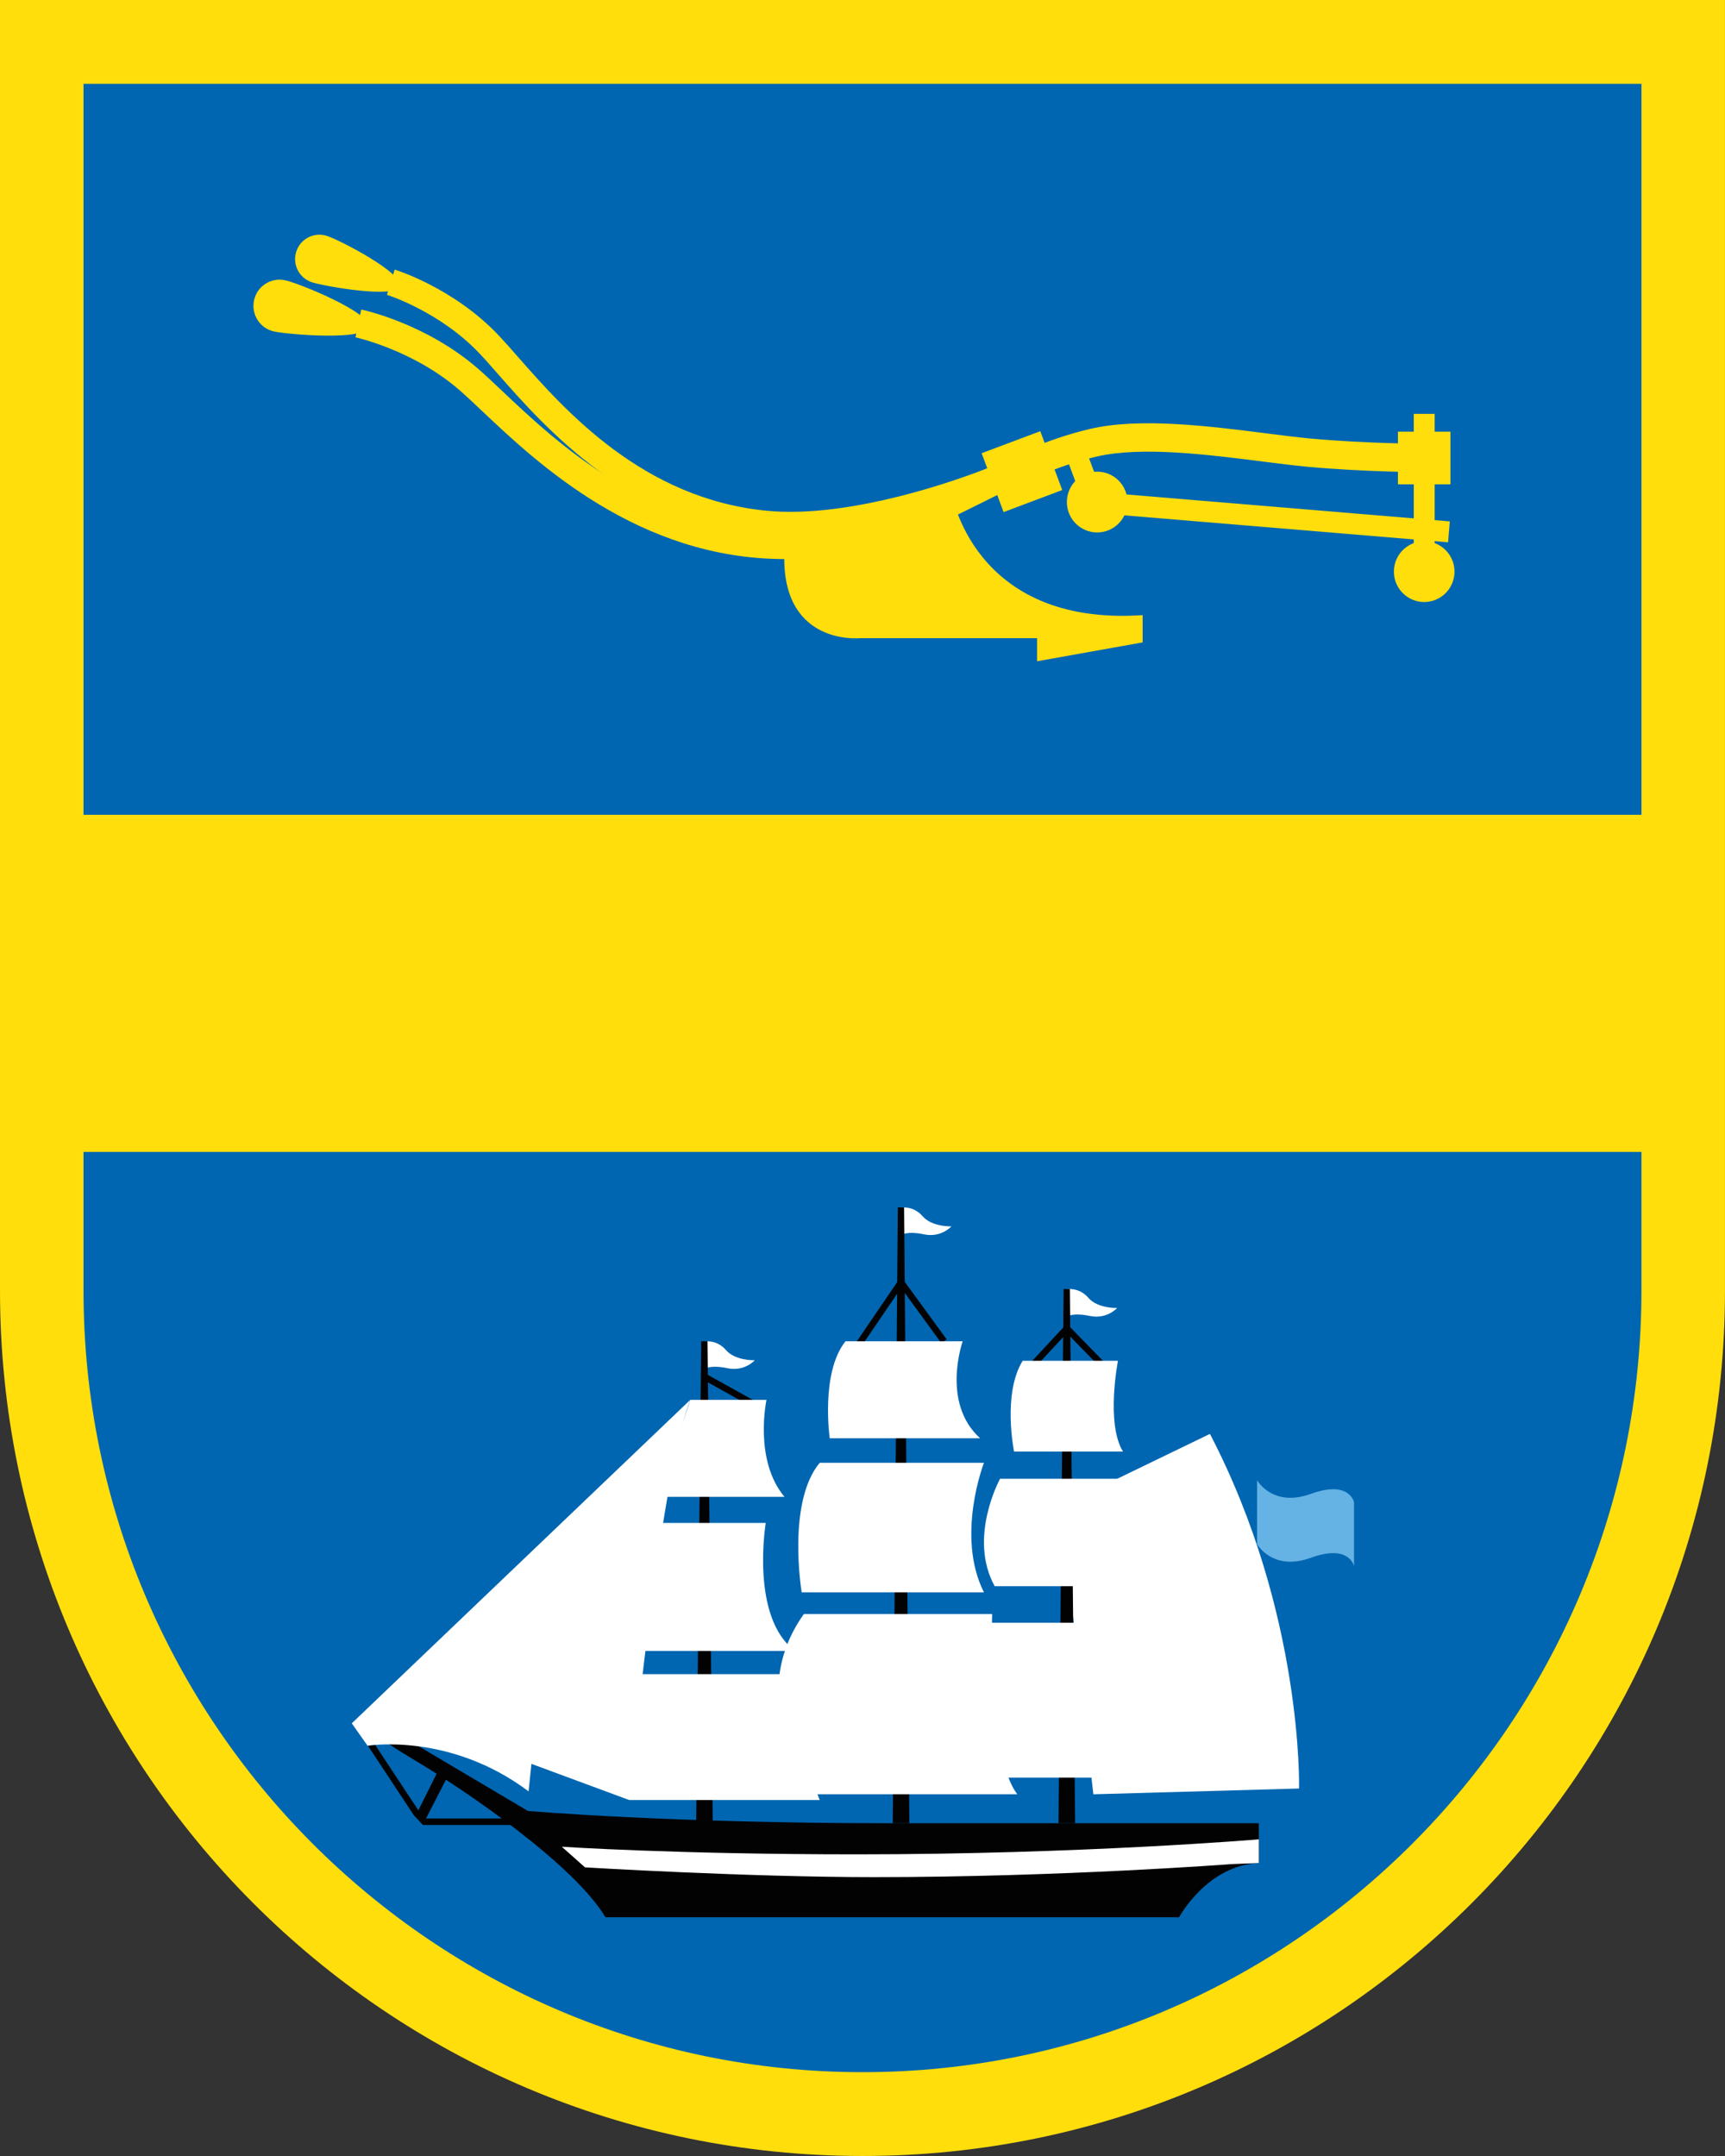 <?xml version="1.0" encoding="utf-8"?>
<!-- Generator: Adobe Illustrator 26.3.1, SVG Export Plug-In . SVG Version: 6.00 Build 0)  -->
<svg version="1.1" id="Ebene_1" xmlns="http://www.w3.org/2000/svg" xmlns:xlink="http://www.w3.org/1999/xlink" x="0px" y="0px"
	 viewBox="0 0 56.693 70.866" style="enable-background:new 0 0 56.693 70.866;" xml:space="preserve">
<rect x="0" y="0" width="56.693" height="70.866" fill="#333333" stroke="none"/>
<style type="text/css">
	.st0{fill:#FFDE0C;}
	.st1{fill:#0066B1;}
	.st2{fill:#020203;}
	.st3{fill:#FFFFFF;}
	.st4{fill:#65B2E4;}
</style>
<g>
	<path class="st0" d="M56.693,0H0v42.421c0,15.71,12.691,28.445,28.346,28.445s28.346-12.735,28.346-28.445V0z"/>
	<path class="st1" d="M2.745,42.421c0,14.166,11.485,25.69,25.601,25.69s25.601-11.524,25.601-25.69v-4.558H2.745V42.421z"/>
	<rect x="2.745" y="2.755" class="st1" width="51.202" height="24.027"/>
	<g>
		<path class="st2" d="M41.372,59.928c0,0-4.918,0-12.167,0s-11.856-0.404-11.856-0.404l-3.614-2.141c0,0-2.239-0.932-0.933-0.045
			c0.204,0.139,0.494,0.321,0.893,0.559c1.62,0.966,5.166,3.387,6.205,5.123h18.85c0,0,0.921-1.713,2.622-1.784V59.928z"/>
		<path class="st3" d="M39.765,47.131l-4.913,2.379l1.082,9.467l6.76-0.19C42.695,58.786,42.836,53.03,39.765,47.131z"/>
		<path class="st3" d="M36.715,42.992c0,0-0.331,0.381-0.898,0.262s-0.756,0.023-0.756,0.023v-0.903c0,0,0.402-0.071,0.709,0.285
			S36.715,42.992,36.715,42.992z"/>
		<path class="st3" d="M31.267,40.31c0,0-0.331,0.381-0.898,0.262c-0.567-0.119-0.756,0.023-0.756,0.023v-0.903
			c0,0,0.402-0.071,0.709,0.285S31.267,40.31,31.267,40.31z"/>
		<path class="st3" d="M24.806,44.71c0,0-0.331,0.381-0.898,0.262s-0.756,0.023-0.756,0.023v-0.903c0,0,0.402-0.071,0.709,0.285
			C24.168,44.734,24.806,44.71,24.806,44.71z"/>
		<polygon class="st2" points="14.461,58.079 13.694,59.613 13.947,59.88 14.762,58.293 		"/>
		<g>
			<polygon class="st2" points="13.901,59.987 17.207,59.987 17.207,59.773 13.992,59.773 13.772,59.539 11.839,56.61 
				11.661,56.729 13.605,59.672 			"/>
		</g>
		<path class="st3" d="M22.685,46.013L11.561,56.645l0.52,0.737c0,0,2.693-0.452,5.291,1.499l0.094-0.904l3.213,1.189
			C20.679,59.167,21.646,48.748,22.685,46.013z"/>
		<polygon class="st2" points="29.34,59.928 29.887,59.928 29.713,39.686 29.507,39.686 		"/>
		<polygon class="st2" points="34.788,59.928 35.335,59.928 35.162,42.368 34.956,42.368 		"/>
		<polygon class="st2" points="22.879,59.928 23.426,59.928 23.252,44.086 23.046,44.086 		"/>
		<g>
			<polygon class="st2" points="28.242,44.349 29.616,42.333 30.94,44.15 31.111,44.023 29.61,41.962 28.066,44.227 			"/>
		</g>
		<g>
			<polygon class="st2" points="36.282,45.07 36.434,44.92 35.06,43.509 33.747,44.922 33.902,45.069 35.063,43.819 			"/>
		</g>
		<g>
			<polygon class="st2" points="24.844,46.315 24.947,46.127 23.203,45.158 23.1,45.346 			"/>
		</g>
		<path class="st3" d="M36.742,44.728c0,0-0.402,2.058,0.165,2.985h-3.579c0,0-0.39-1.903,0.283-2.985H36.742z"/>
		<path class="st3" d="M32.868,48.606c0,0-1.063,1.927-0.177,3.532h4.394l0.295-3.532H32.868z"/>
		<path class="st3" d="M32.338,53.339h4.569l0.756,5.09h-4.842C32.821,58.429,31.879,55.546,32.338,53.339z"/>
		<path class="st3" d="M33.435,58.976h-6.709c0,0-2.362-3.045-0.307-5.923h6.189C32.608,53.054,32.443,57.692,33.435,58.976z"/>
		<path class="st3" d="M32.338,52.34h-5.99c0,0-0.496-2.95,0.591-4.258h5.399C32.338,48.082,31.403,50.485,32.338,52.34z"/>
		<path class="st3" d="M32.212,47.274h-4.943c0,0-0.307-2.165,0.52-3.187h3.85C31.64,44.086,30.919,46.108,32.212,47.274z"/>
		<path class="st3" d="M25.191,46.013c0,0-0.425,1.974,0.591,3.187h-4.134l1.038-3.187H25.191z"/>
		<path class="st3" d="M25.167,50.057c0,0-0.52,3.116,0.968,4.21h-5.598l0.52-4.21H25.167z"/>
		<path class="st3" d="M26.136,55.028h-5.598l0.142,4.139h6.26C26.939,59.167,26.088,57.05,26.136,55.028z"/>
		<path class="st3" d="M41.372,60.458c0,0-5.846,0.493-13.218,0.493c-5.952,0-9.69-0.25-9.69-0.25l0.762,0.678
			c0,0,5.315,0.321,9.496,0.321c6.13,0,11.751-0.428,11.751-0.428l0.899-0.036V60.458z"/>
		<path class="st4" d="M44.501,51.481c0,0-0.146-0.74-1.414-0.279c-1.269,0.461-1.773-0.449-1.773-0.449v-2.101
			c0,0,0.504,0.91,1.773,0.449c1.269-0.461,1.414,0.279,1.414,0.279V51.481z"/>
	</g>
	<g>
		<path class="st0" d="M31.269,16.173c0,0,0.687,4.425,6.284,4.046v0.896l-3.468,0.62v-0.758h-5.838c0,0-2.472,0.241-2.472-2.619
			V17.91C25.774,17.91,29.277,17.789,31.269,16.173z"/>
		<rect x="45.944" y="14.188" class="st0" width="1.726" height="1.732"/>
		<polygon class="st0" points="34.911,16.107 32.984,16.832 32.262,14.897 34.189,14.173 		"/>
		<ellipse class="st0" cx="46.807" cy="18.789" rx="0.996" ry="0.999"/>
		<ellipse class="st0" cx="36.059" cy="16.502" rx="0.996" ry="0.999"/>
		<path class="st0" d="M12.107,10.743c-0.099,0.465-2.634,0.253-3.098,0.153c-0.464-0.099-0.759-0.557-0.661-1.022
			s0.555-0.762,1.019-0.663C9.831,9.31,12.206,10.277,12.107,10.743z"/>
		<g>
			<path class="st0" d="M25.788,18.376c-0.005,0-0.009,0-0.014,0c-4.789-0.006-8.129-3.164-9.924-4.861
				c-0.274-0.259-0.51-0.482-0.718-0.665c-1.531-1.344-3.431-1.758-3.449-1.762l0.19-0.913c0.087,0.018,2.151,0.463,3.872,1.973
				c0.22,0.193,0.462,0.422,0.743,0.688c1.82,1.721,4.867,4.602,9.288,4.607c0.004,0,0.009,0,0.013,0
				c2.551,0,4.278-0.863,6.107-1.776c1.208-0.603,2.458-1.227,3.949-1.573c1.627-0.377,3.925-0.085,5.771,0.15
				c0.526,0.067,1.023,0.13,1.44,0.169c1.811,0.168,3.733,0.175,3.753,0.175l-0.002,0.933c-0.02,0-1.982-0.007-3.836-0.179
				c-0.432-0.04-0.937-0.104-1.471-0.172c-1.773-0.225-3.979-0.506-5.445-0.166c-1.384,0.321-2.53,0.893-3.744,1.499
				C30.465,17.424,28.558,18.376,25.788,18.376z"/>
		</g>
		<path class="st0" d="M13.14,9.405c-0.131,0.422-2.461,0.007-2.882-0.125C9.838,9.148,9.603,8.699,9.735,8.277
			c0.131-0.422,0.579-0.658,1-0.526C11.156,7.882,13.272,8.983,13.14,9.405z"/>
		<g>
			<path class="st0" d="M25.154,17.654c-0.005,0-0.009-0.001-0.013-0.001c-4.434-0.418-7.256-3.631-8.773-5.357
				c-0.231-0.263-0.431-0.491-0.608-0.677c-1.302-1.377-3.026-1.924-3.043-1.929l0.254-0.829c0.079,0.024,1.952,0.614,3.416,2.161
				c0.187,0.198,0.392,0.431,0.629,0.701c1.538,1.751,4.113,4.681,8.205,5.067c0.004,0,0.008,0.001,0.012,0.001
				c2.362,0.22,5.441-0.709,7.213-1.397c1.171-0.455,0.082,0.632-1.094,1.088C29.566,17.176,27.719,17.893,25.154,17.654z"/>
		</g>
		<rect x="46.464" y="13.603" class="st0" width="0.687" height="5.186"/>
		
			<rect x="41.597" y="11.284" transform="matrix(-0.083 0.997 -0.997 -0.083 62.351 -23.398)" class="st0" width="0.689" height="11.418"/>
		<polygon class="st0" points="36.239,16.26 35.596,16.502 35.063,15.074 35.706,14.832 		"/>
	</g>
</g>
</svg>
